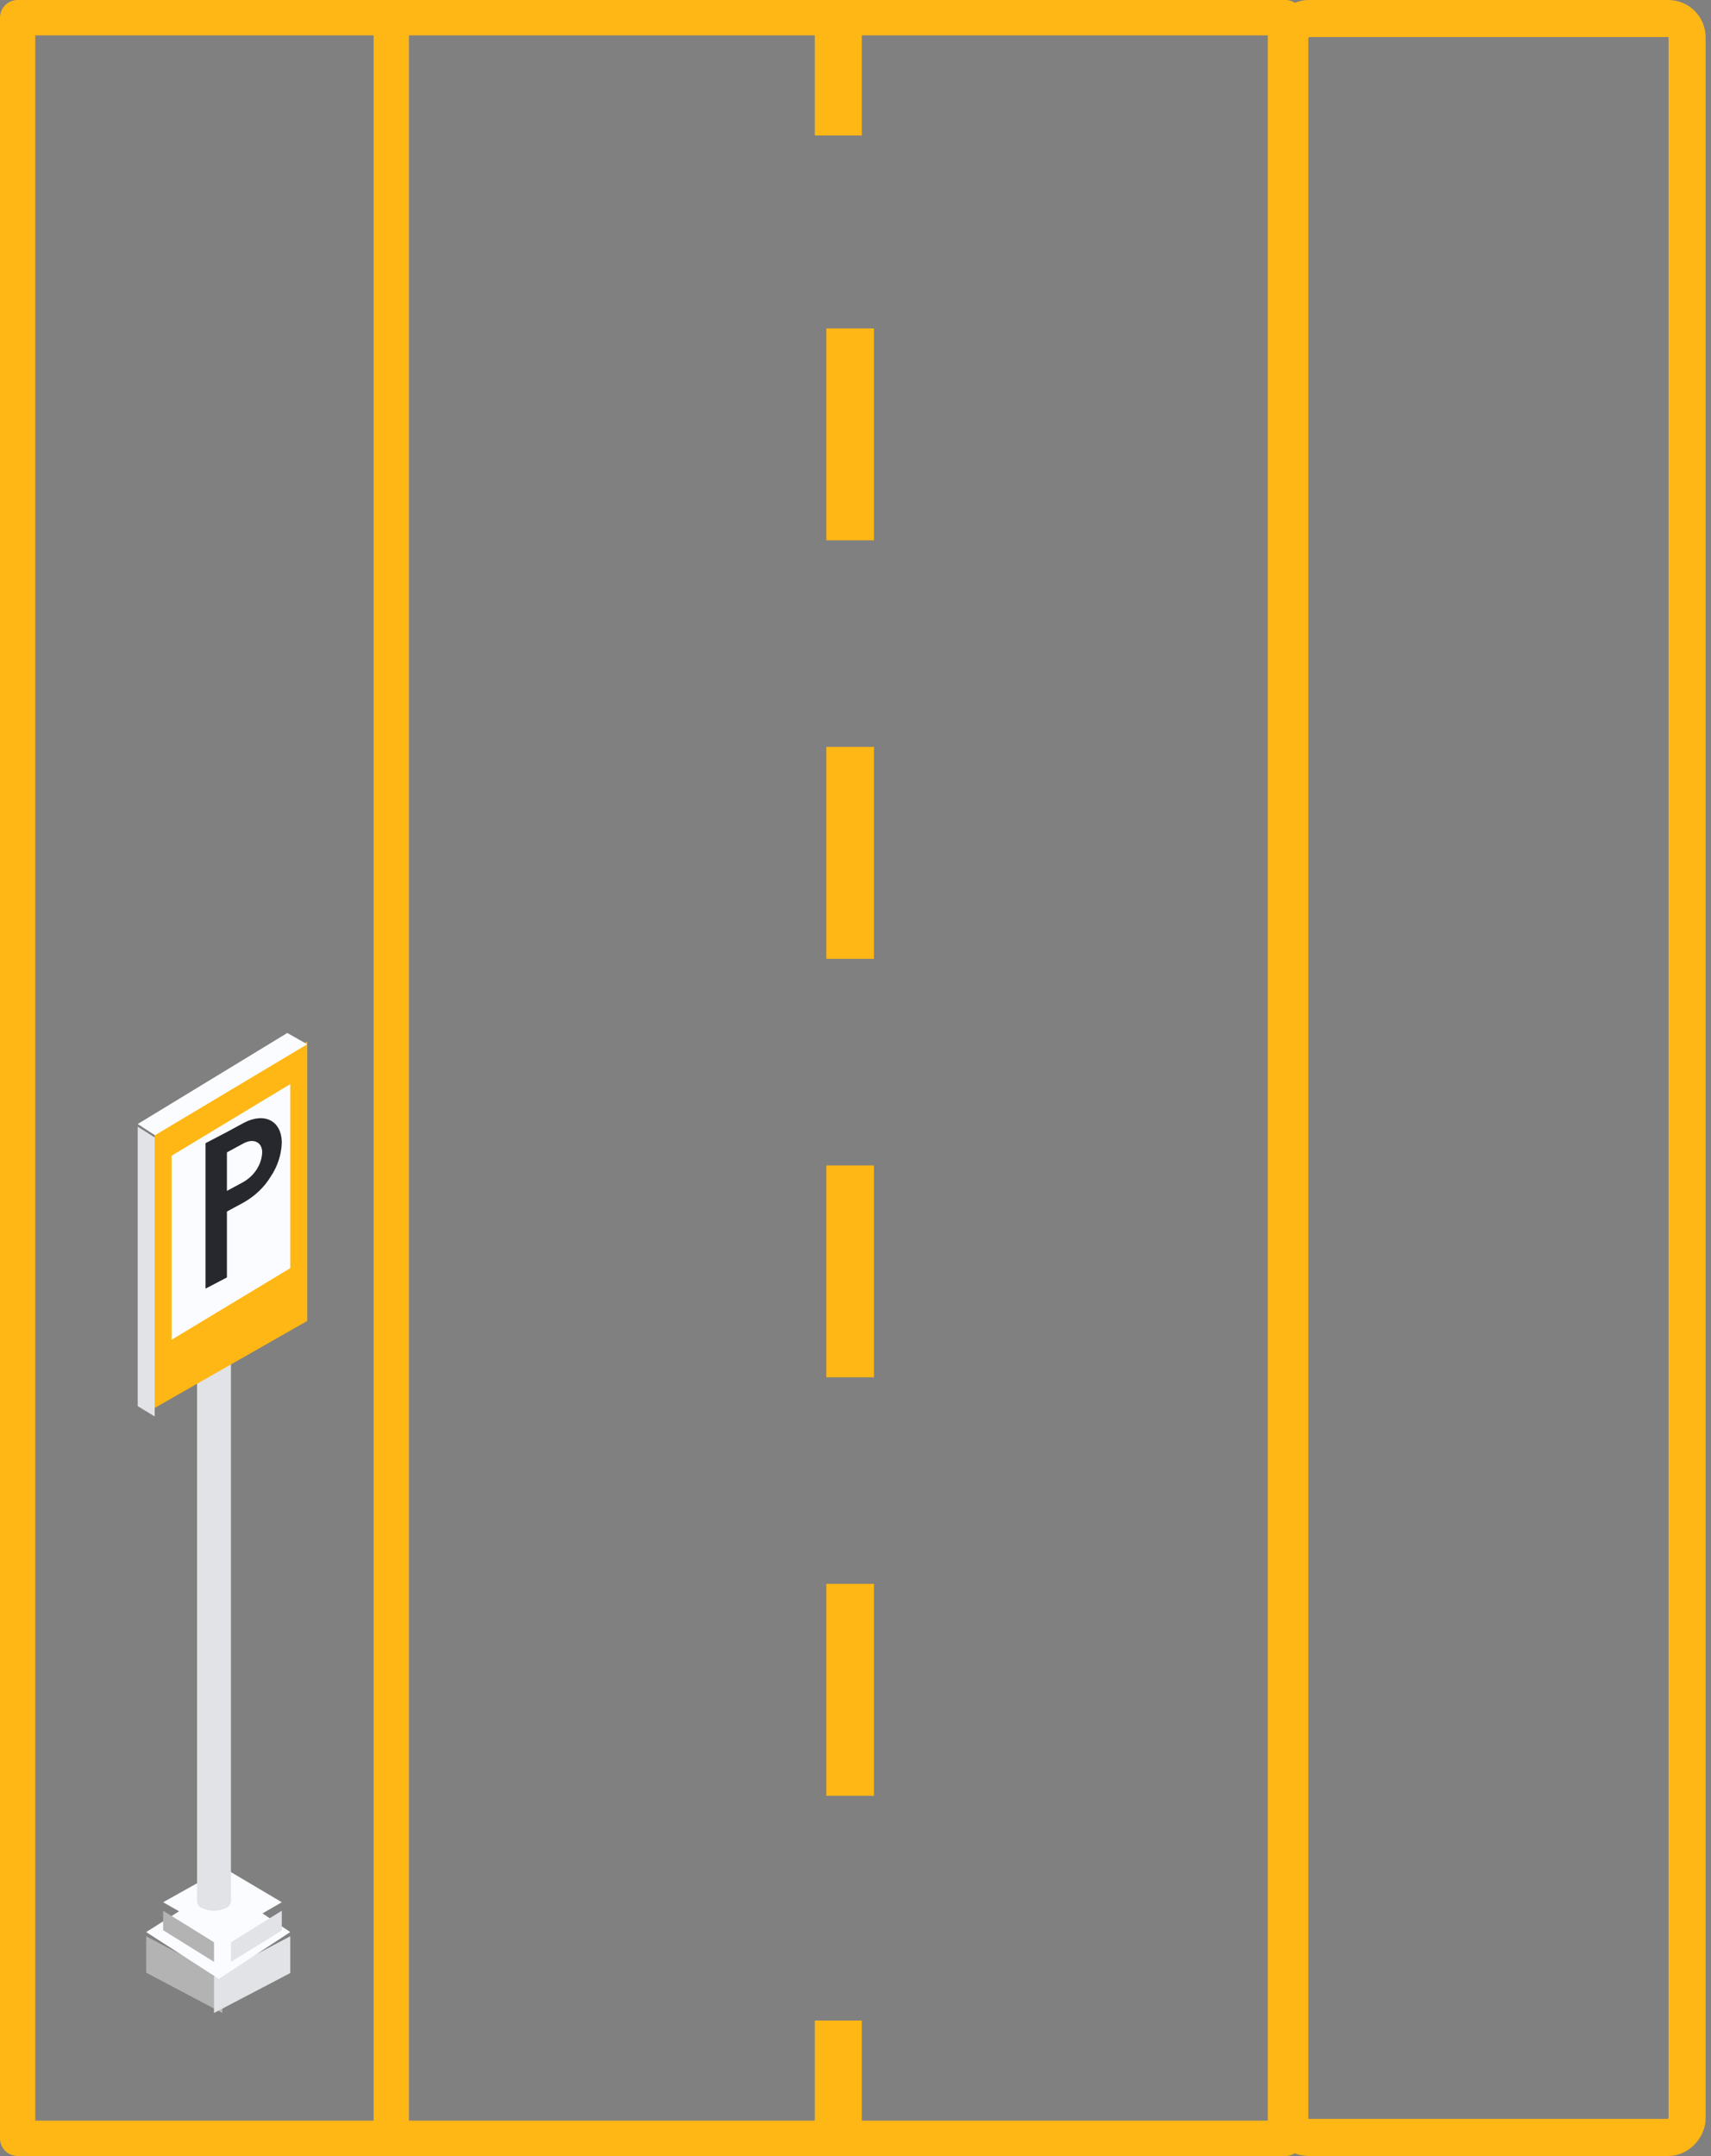 <?xml version="1.0" encoding="UTF-8"?>
<svg width="300px" height="378px" viewBox="0 0 300 378" version="1.1" xmlns="http://www.w3.org/2000/svg" xmlns:xlink="http://www.w3.org/1999/xlink">
    <rect x="0" y="0" width="300" height="378" fill="#808080" stroke="none"/>
    <!-- Generator: Sketch 55.2 (78181) - https://sketchapp.com -->
    <title>Group</title>
    <desc>Created with Sketch.</desc>
    <g id="Page-1" stroke="none" stroke-width="1" fill="none" fill-rule="evenodd">
        <g id="Artboard-Copy-5" transform="translate(-185, -45)">
            <g id="Group" transform="translate(185, 45)">
                <path d="M3.092,378 L68.601,378 L225.38,378 C227.086,378 228.472,376.612 228.472,374.902 L228.472,3.098 C228.472,1.388 227.086,0 225.38,0 L68.601,0 L3.092,0 C1.385,0 0,1.388 0,3.098 L0,374.902 C0,376.612 1.385,378 3.092,378 Z M142.868,6.197 L142.868,23.754 L151.113,23.754 L151.113,6.197 L222.291,6.197 L222.291,371.803 L151.113,371.803 L151.113,354.246 L142.868,354.246 L142.868,371.803 L71.693,371.803 L71.693,6.197 L142.868,6.197 Z M6.184,6.197 L65.509,6.197 L65.509,371.803 L6.184,371.803 L6.184,6.197 Z" id="Shape" fill="#FFB715" fill-rule="nonzero"></path>
                <rect id="Rectangle" fill="#FFB715" fill-rule="nonzero" x="144.885" y="204.324" width="8.359" height="37.15"></rect>
                <rect id="Rectangle" fill="#FFB715" fill-rule="nonzero" x="144.885" y="277.695" width="8.359" height="37.15"></rect>
                <rect id="Rectangle" fill="#FFB715" fill-rule="nonzero" x="144.885" y="57.582" width="8.359" height="37.15"></rect>
                <rect id="Rectangle" fill="#FFB715" fill-rule="nonzero" x="144.885" y="130.953" width="8.359" height="37.15"></rect>
                <rect id="Rectangle" stroke="#FFB715" stroke-width="6.5" transform="translate(260.978, 189) scale(-1, 1) translate(-260.978, -189) " x="226.149" y="3.25" width="69.657" height="371.5" rx="3.3"></rect>
                <g transform="translate(24.147, 181.106)" fill-rule="nonzero">
                    <polygon id="Path" fill="#B3B3B3" points="1.486 158.372 1.486 164.76 14.86 171.818 14.86 165.43"></polygon>
                    <polygon id="Path" fill="#E2E3E6" points="26.748 158.372 26.748 164.819 13.374 171.818 13.374 165.43"></polygon>
                    <polygon id="Path" fill="#FBFCFF" points="14.218 165.842 1.486 157.633 14.499 149.407 26.748 157.633"></polygon>
                    <polygon id="Path" fill="#B3B3B3" points="4.458 153.889 4.458 157.306 13.374 162.854 13.374 159.422"></polygon>
                    <polygon id="Path" fill="#E2E3E6" points="25.262 153.889 25.262 157.366 16.346 162.854 16.346 159.422"></polygon>
                    <polygon id="Path" fill="#FBFCFF" points="14.933 158.372 4.458 152.403 15.16 146.419 25.262 152.403"></polygon>
                    <path d="M10.402,152.313 L10.402,152.313 L10.402,55.281 L16.346,55.281 L16.346,152.313 L16.346,152.313 C16.291,152.803 15.954,153.229 15.461,153.429 C14.144,154.043 12.586,154.043 11.269,153.429 C10.773,153.236 10.438,152.805 10.402,152.313 L10.402,152.313 Z" id="Path" fill="#E2E3E6"></path>
                    <path d="M10.402,56.775 C10.897,58.774 15.816,58.759 16.346,56.775 C15.834,54.775 10.931,54.79 10.402,56.775 Z" id="Path" fill="#FBFCFF"></path>
                    <polygon id="Path" fill="#FFB715" points="29.72 1.494 29.72 50.489 2.972 65.739 2.972 16.745"></polygon>
                    <polygon id="Path" fill="#E2E3E6" points="0 16.435 0 65.422 2.972 67.233 2.972 18.31"></polygon>
                    <polygon id="Path" fill="#FBFCFF" points="3.024 17.929 29.72 1.981 26.227 0 0 15.965"></polygon>
                    <polygon id="Path" fill="#FBFCFF" points="26.748 8.964 26.748 41.23 5.944 53.787 5.944 21.521"></polygon>
                    <path d="M18.584,15.769 L15.641,17.363 L11.888,19.323 L11.888,19.323 L11.888,44.822 L15.641,42.862 L15.641,31.308 L18.584,29.714 C20.555,28.597 22.18,27.045 23.306,25.204 C24.509,23.412 25.182,21.371 25.262,19.276 C25.262,15.387 22.214,13.841 18.584,15.769 Z M18.584,26.096 L15.641,27.69 L15.641,20.933 L18.584,19.339 C20.346,18.415 21.826,19.164 21.826,20.933 C21.728,23.026 20.521,24.948 18.584,26.096 L18.584,26.096 Z" id="Shape" fill="#27272E"></path>
                </g>
            </g>
        </g>
    </g>
</svg>
